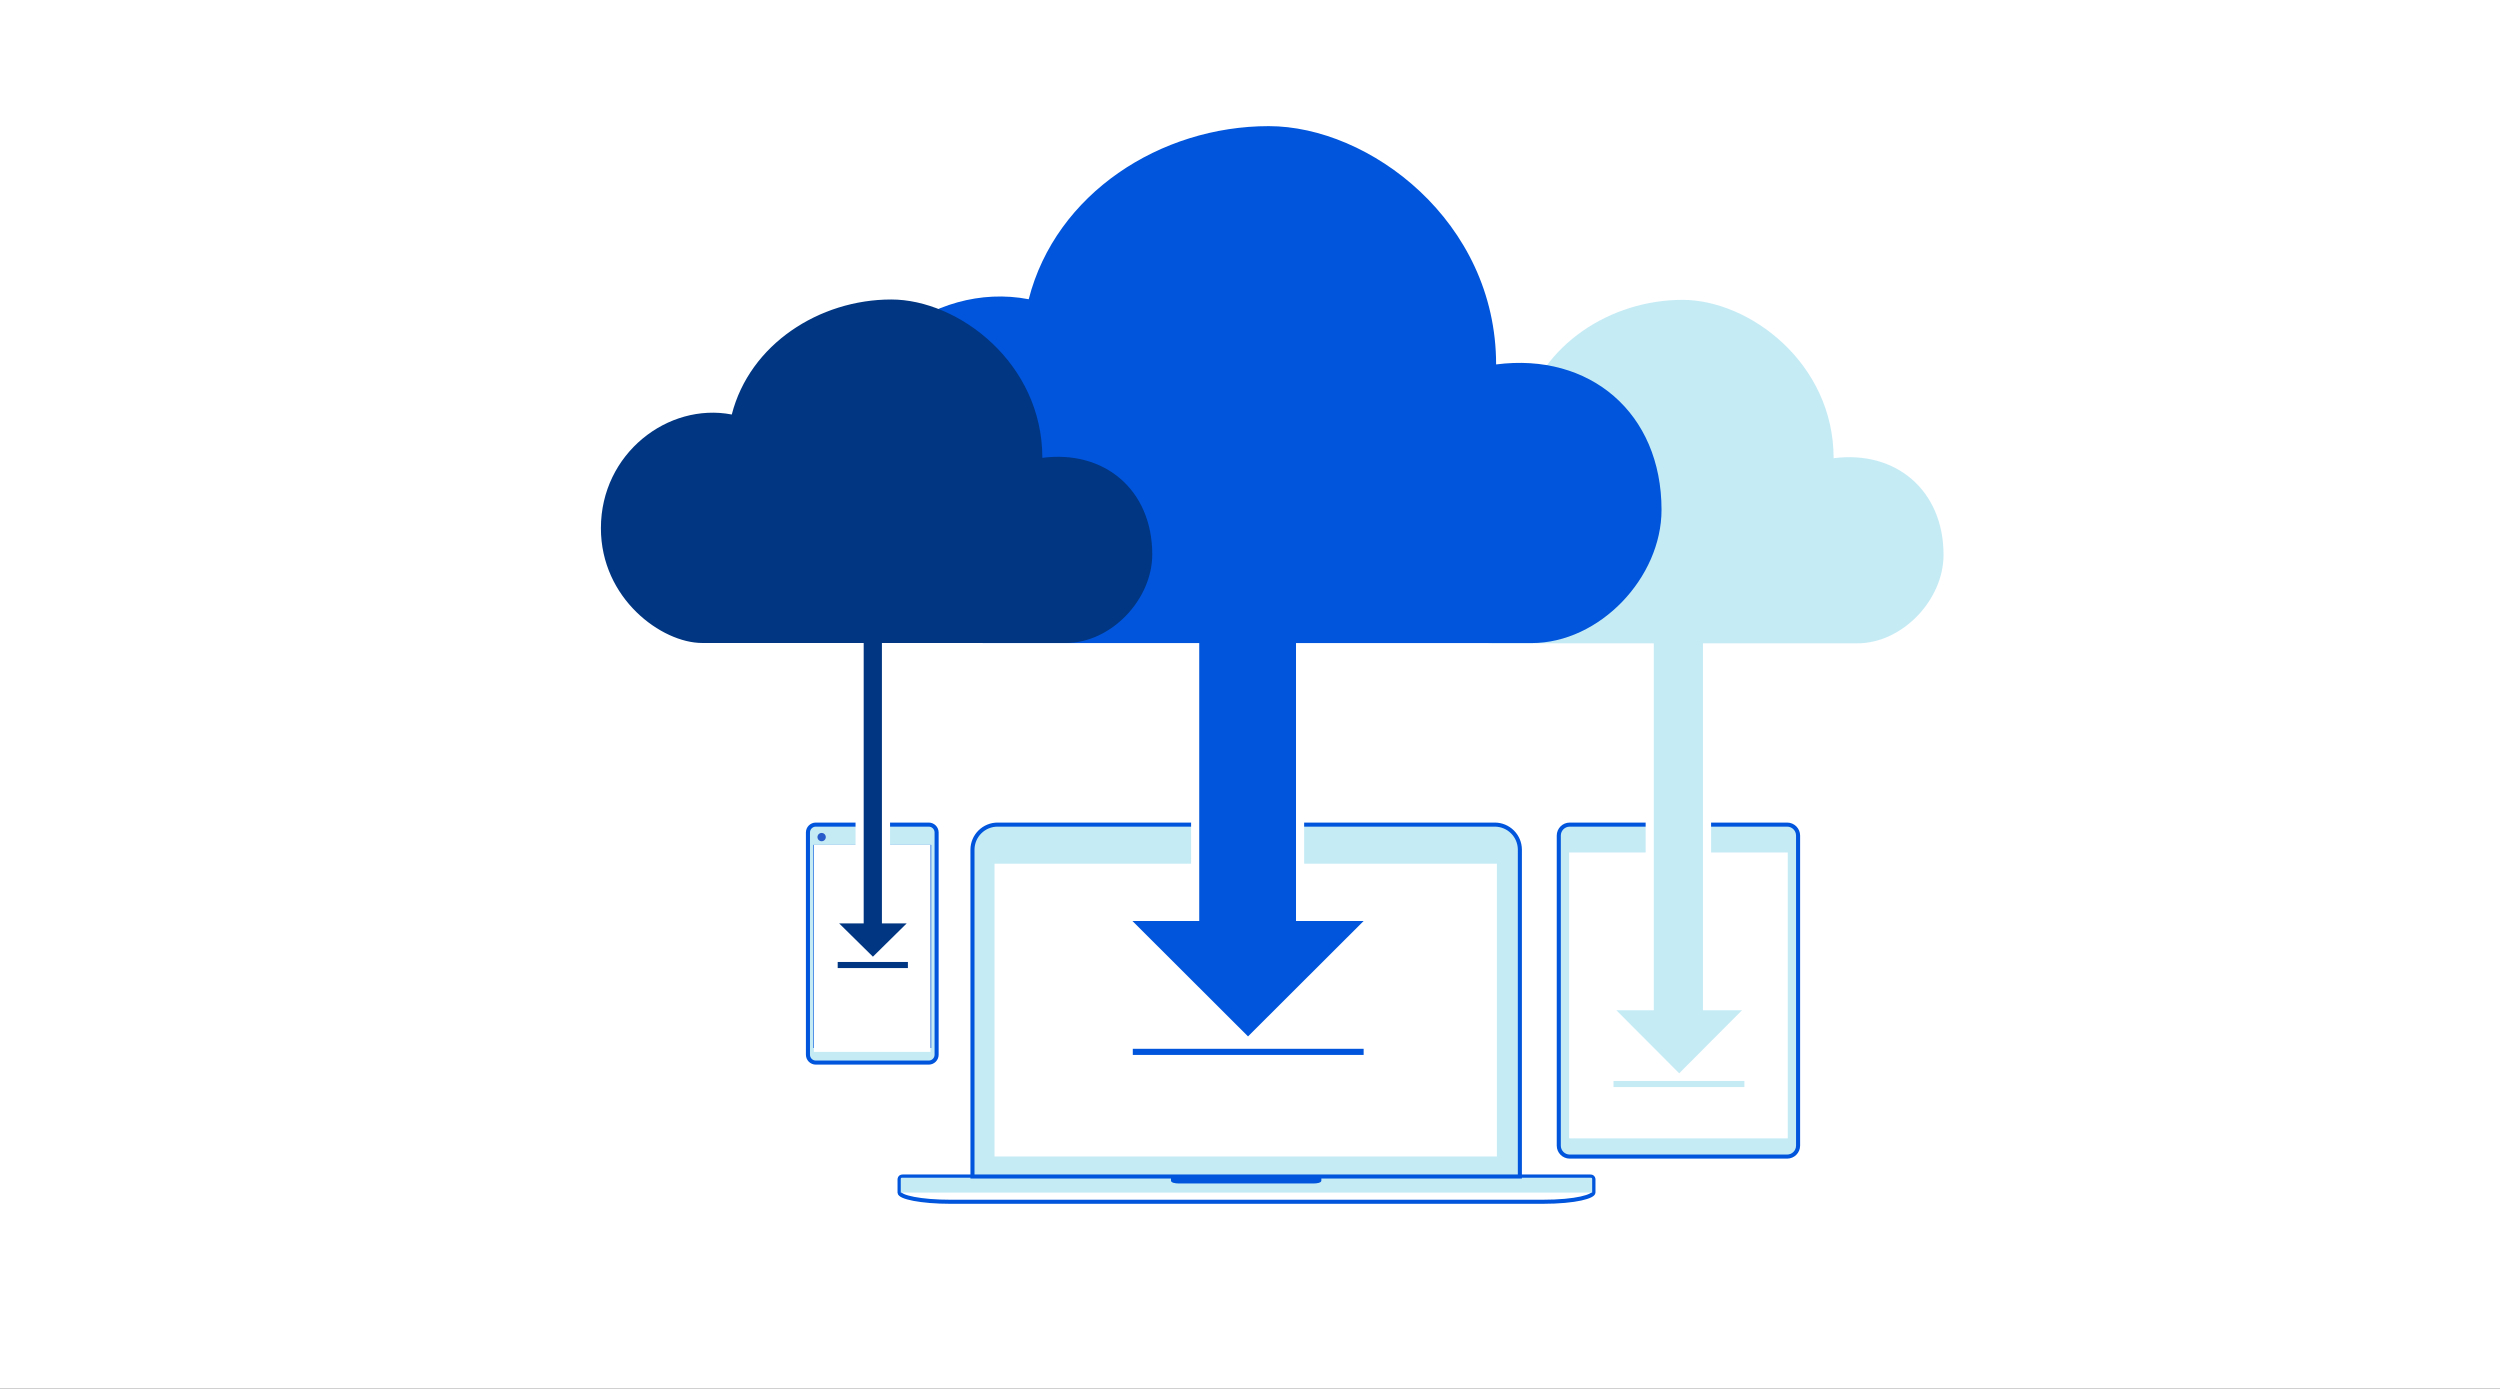 <svg width="1229" height="683" viewBox="0 0 1229 683" fill="none" xmlns="http://www.w3.org/2000/svg">
<rect x="0" y="0" width="1229" height="683" fill="#808080" stroke="none"/>
<rect width="1229" height="682.648" fill="white"/>
<path fill-rule="evenodd" clip-rule="evenodd" d="M758.056 590.798H467.507C452.403 590.798 442.229 588.483 442.229 586.279V579.577C442.27 579.224 442.447 578.901 442.723 578.677C442.999 578.454 443.352 578.347 443.705 578.381H781.857C782.211 578.347 782.564 578.453 782.84 578.677C783.117 578.901 783.294 579.224 783.335 579.577V586.267C783.332 588.011 775.454 590.798 758.056 590.798Z" stroke="#0055DC" stroke-width="2" stroke-miterlimit="10"/>
<path d="M442.814 579.533V586.269H782.714V579.533C782.714 579.384 782.655 579.242 782.55 579.137C782.445 579.032 782.302 578.973 782.154 578.973H443.375C443.226 578.973 443.084 579.032 442.979 579.137C442.873 579.242 442.814 579.384 442.814 579.533Z" fill="#C5EBF5"/>
<path fill-rule="evenodd" clip-rule="evenodd" d="M734.844 405.377H490.388C487.142 405.387 484.029 406.674 481.724 408.961C479.418 411.247 478.105 414.348 478.067 417.595V578.383H747.166V417.595C747.132 414.347 745.819 411.244 743.513 408.957C741.207 406.67 738.092 405.384 734.844 405.377Z" fill="#C5EBF5" stroke="#0055DC" stroke-width="2" stroke-miterlimit="10"/>
<path d="M735.866 424.598H488.91V568.516H735.866V424.598Z" fill="white"/>
<path d="M612.616 417.382C613.81 417.382 614.777 416.415 614.777 415.221C614.777 414.028 613.81 413.061 612.616 413.061C611.423 413.061 610.456 414.028 610.456 415.221C610.456 416.415 611.423 417.382 612.616 417.382Z" fill="#0055DC"/>
<path fill-rule="evenodd" clip-rule="evenodd" d="M649.581 578.973V580.384C649.581 581.468 647.445 581.796 645.828 581.796H579.504C577.803 581.796 575.652 581.469 575.652 580.384V578.973H649.581Z" fill="#0055DC"/>
<path d="M497.644 432.078C498.68 432.078 499.521 431.238 499.521 430.201C499.521 429.165 498.68 428.324 497.644 428.324C496.607 428.324 495.767 429.165 495.767 430.201C495.767 431.238 496.607 432.078 497.644 432.078Z" fill="white"/>
<path d="M503.715 432.078C504.751 432.078 505.592 431.238 505.592 430.201C505.592 429.165 504.751 428.324 503.715 428.324C502.678 428.324 501.837 429.165 501.837 430.201C501.837 431.238 502.678 432.078 503.715 432.078Z" fill="white"/>
<path d="M509.786 432.078C510.823 432.078 511.663 431.238 511.663 430.201C511.663 429.165 510.823 428.324 509.786 428.324C508.749 428.324 507.909 429.165 507.909 430.201C507.909 431.238 508.749 432.078 509.786 432.078Z" fill="white"/>
<path d="M878.546 405.377H771.688C768.711 405.377 766.297 407.791 766.297 410.768V563.19C766.297 566.167 768.711 568.581 771.688 568.581H878.546C881.523 568.581 883.937 566.167 883.937 563.19V410.768C883.937 407.791 881.523 405.377 878.546 405.377Z" fill="#C5EBF5" stroke="#0055DC" stroke-width="2" stroke-miterlimit="10"/>
<path d="M878.858 419.082H771.377V559.615H878.858V419.082Z" fill="white"/>
<path d="M834.361 412.029H821.248C820.703 412.029 820.262 412.47 820.262 413.015C820.262 413.559 820.703 414 821.248 414H834.361C834.905 414 835.347 413.559 835.347 413.015C835.347 412.47 834.905 412.029 834.361 412.029Z" fill="#295CCA"/>
<path d="M816.553 414.68C817.473 414.68 818.218 413.935 818.218 413.015C818.218 412.095 817.473 411.35 816.553 411.35C815.633 411.35 814.888 412.095 814.888 413.015C814.888 413.935 815.633 414.68 816.553 414.68Z" fill="#295CCA"/>
<path d="M433.457 410.803H423.044C422.612 410.803 422.262 411.153 422.262 411.585C422.262 412.017 422.612 412.368 423.044 412.368H433.457C433.889 412.368 434.24 412.017 434.24 411.585C434.24 411.153 433.889 410.803 433.457 410.803Z" fill="#295CCA"/>
<rect x="587.544" y="161.109" width="51.571" height="318.313" fill="#0055DC" stroke="white" stroke-width="4"/>
<rect x="810.999" y="180.413" width="28.173" height="322.407" fill="#C5EBF5" stroke="white" stroke-width="4"/>
<path d="M901.412 225.249C901.412 178.444 859.972 147.41 827.14 147.41C791.819 147.41 757.589 169.38 748.741 203.954C717.43 197.908 684.403 223.102 684.403 259.82C684.403 294.54 714.341 316.268 734.161 316.268H912.998C935.263 316.268 955.446 294.876 955.446 272.735C955.44 241.034 932.014 221.286 901.412 225.249Z" fill="#C5EBF5"/>
<path d="M735.487 179.154C735.487 108.712 673.12 62.006 623.707 62.006C570.548 62.006 519.032 95.07 505.715 147.105C458.593 138.006 408.887 175.923 408.887 231.184C408.887 283.437 453.944 316.137 483.772 316.137H752.924C786.432 316.137 816.808 283.943 816.808 250.62C816.8 202.909 781.542 173.189 735.487 179.154Z" fill="#0055DC"/>
<path fill-rule="evenodd" clip-rule="evenodd" d="M401.052 405.377H456.57C458.705 405.377 460.435 407.107 460.435 409.241V518.504C460.435 520.639 458.705 522.369 456.57 522.369H401.052C398.918 522.369 397.188 520.639 397.188 518.504V409.241C397.188 407.107 398.918 405.377 401.052 405.377ZM400.829 416.33H456.794V514.189H400.829V416.33Z" fill="#C5EBF5"/>
<path d="M456.794 416.33H457.794V415.33H456.794V416.33ZM400.829 416.33V415.33H399.829V416.33H400.829ZM456.794 514.189V515.189H457.794V514.189H456.794ZM400.829 514.189H399.829V515.189H400.829V514.189ZM456.57 404.377H401.052V406.377H456.57V404.377ZM461.435 409.241C461.435 406.555 459.257 404.377 456.57 404.377V406.377C458.152 406.377 459.435 407.659 459.435 409.241H461.435ZM461.435 518.504V409.241H459.435V518.504H461.435ZM456.57 523.369C459.257 523.369 461.435 521.191 461.435 518.504H459.435C459.435 520.086 458.152 521.369 456.57 521.369V523.369ZM401.052 523.369H456.57V521.369H401.052V523.369ZM396.188 518.504C396.188 521.191 398.365 523.369 401.052 523.369V521.369C399.47 521.369 398.188 520.086 398.188 518.504H396.188ZM396.188 409.241V518.504H398.188V409.241H396.188ZM401.052 404.377C398.365 404.377 396.188 406.555 396.188 409.241H398.188C398.188 407.659 399.47 406.377 401.052 406.377V404.377ZM456.794 415.33H400.829V417.33H456.794V415.33ZM457.794 514.189V416.33H455.794V514.189H457.794ZM400.829 515.189H456.794V513.189H400.829V515.189ZM399.829 416.33V514.189H401.829V416.33H399.829Z" fill="#0055DC"/>
<rect x="400.112" y="415.321" width="57.326" height="101.783" fill="white"/>
<rect x="422.586" y="180.413" width="12.964" height="282.045" fill="#003682" stroke="white" stroke-width="4"/>
<path d="M403.915 413.566C405.045 413.566 405.962 412.65 405.962 411.519C405.962 410.388 405.045 409.472 403.915 409.472C402.784 409.472 401.867 410.388 401.867 411.519C401.867 412.65 402.784 413.566 403.915 413.566Z" fill="#295CCA"/>
<path d="M512.414 225.071C512.414 178.265 470.974 147.231 438.142 147.231C402.821 147.231 368.591 169.201 359.743 203.775C328.432 197.73 295.405 222.924 295.405 259.642C295.405 294.361 325.343 316.089 345.163 316.089H524C546.265 316.089 566.448 294.697 566.448 272.556C566.442 240.855 543.016 221.107 512.414 225.071Z" fill="#003682"/>
<path d="M825.486 527.634L856.381 496.631H794.591L825.486 527.634Z" fill="#C5EBF5"/>
<path d="M411.812 474.402H446.324" stroke="#003682" stroke-width="3"/>
<path d="M556.881 517.104L670.364 517.105" stroke="#0055DC" stroke-width="3"/>
<path d="M793.205 532.898L857.551 532.898" stroke="#C5EBF5" stroke-width="3"/>
<path d="M613.529 509.5L670.363 452.759H556.694L613.529 509.5Z" fill="#0055DC"/>
<path d="M429.126 470.308L445.739 453.929H412.513L429.126 470.308Z" fill="#003682"/>
</svg>
